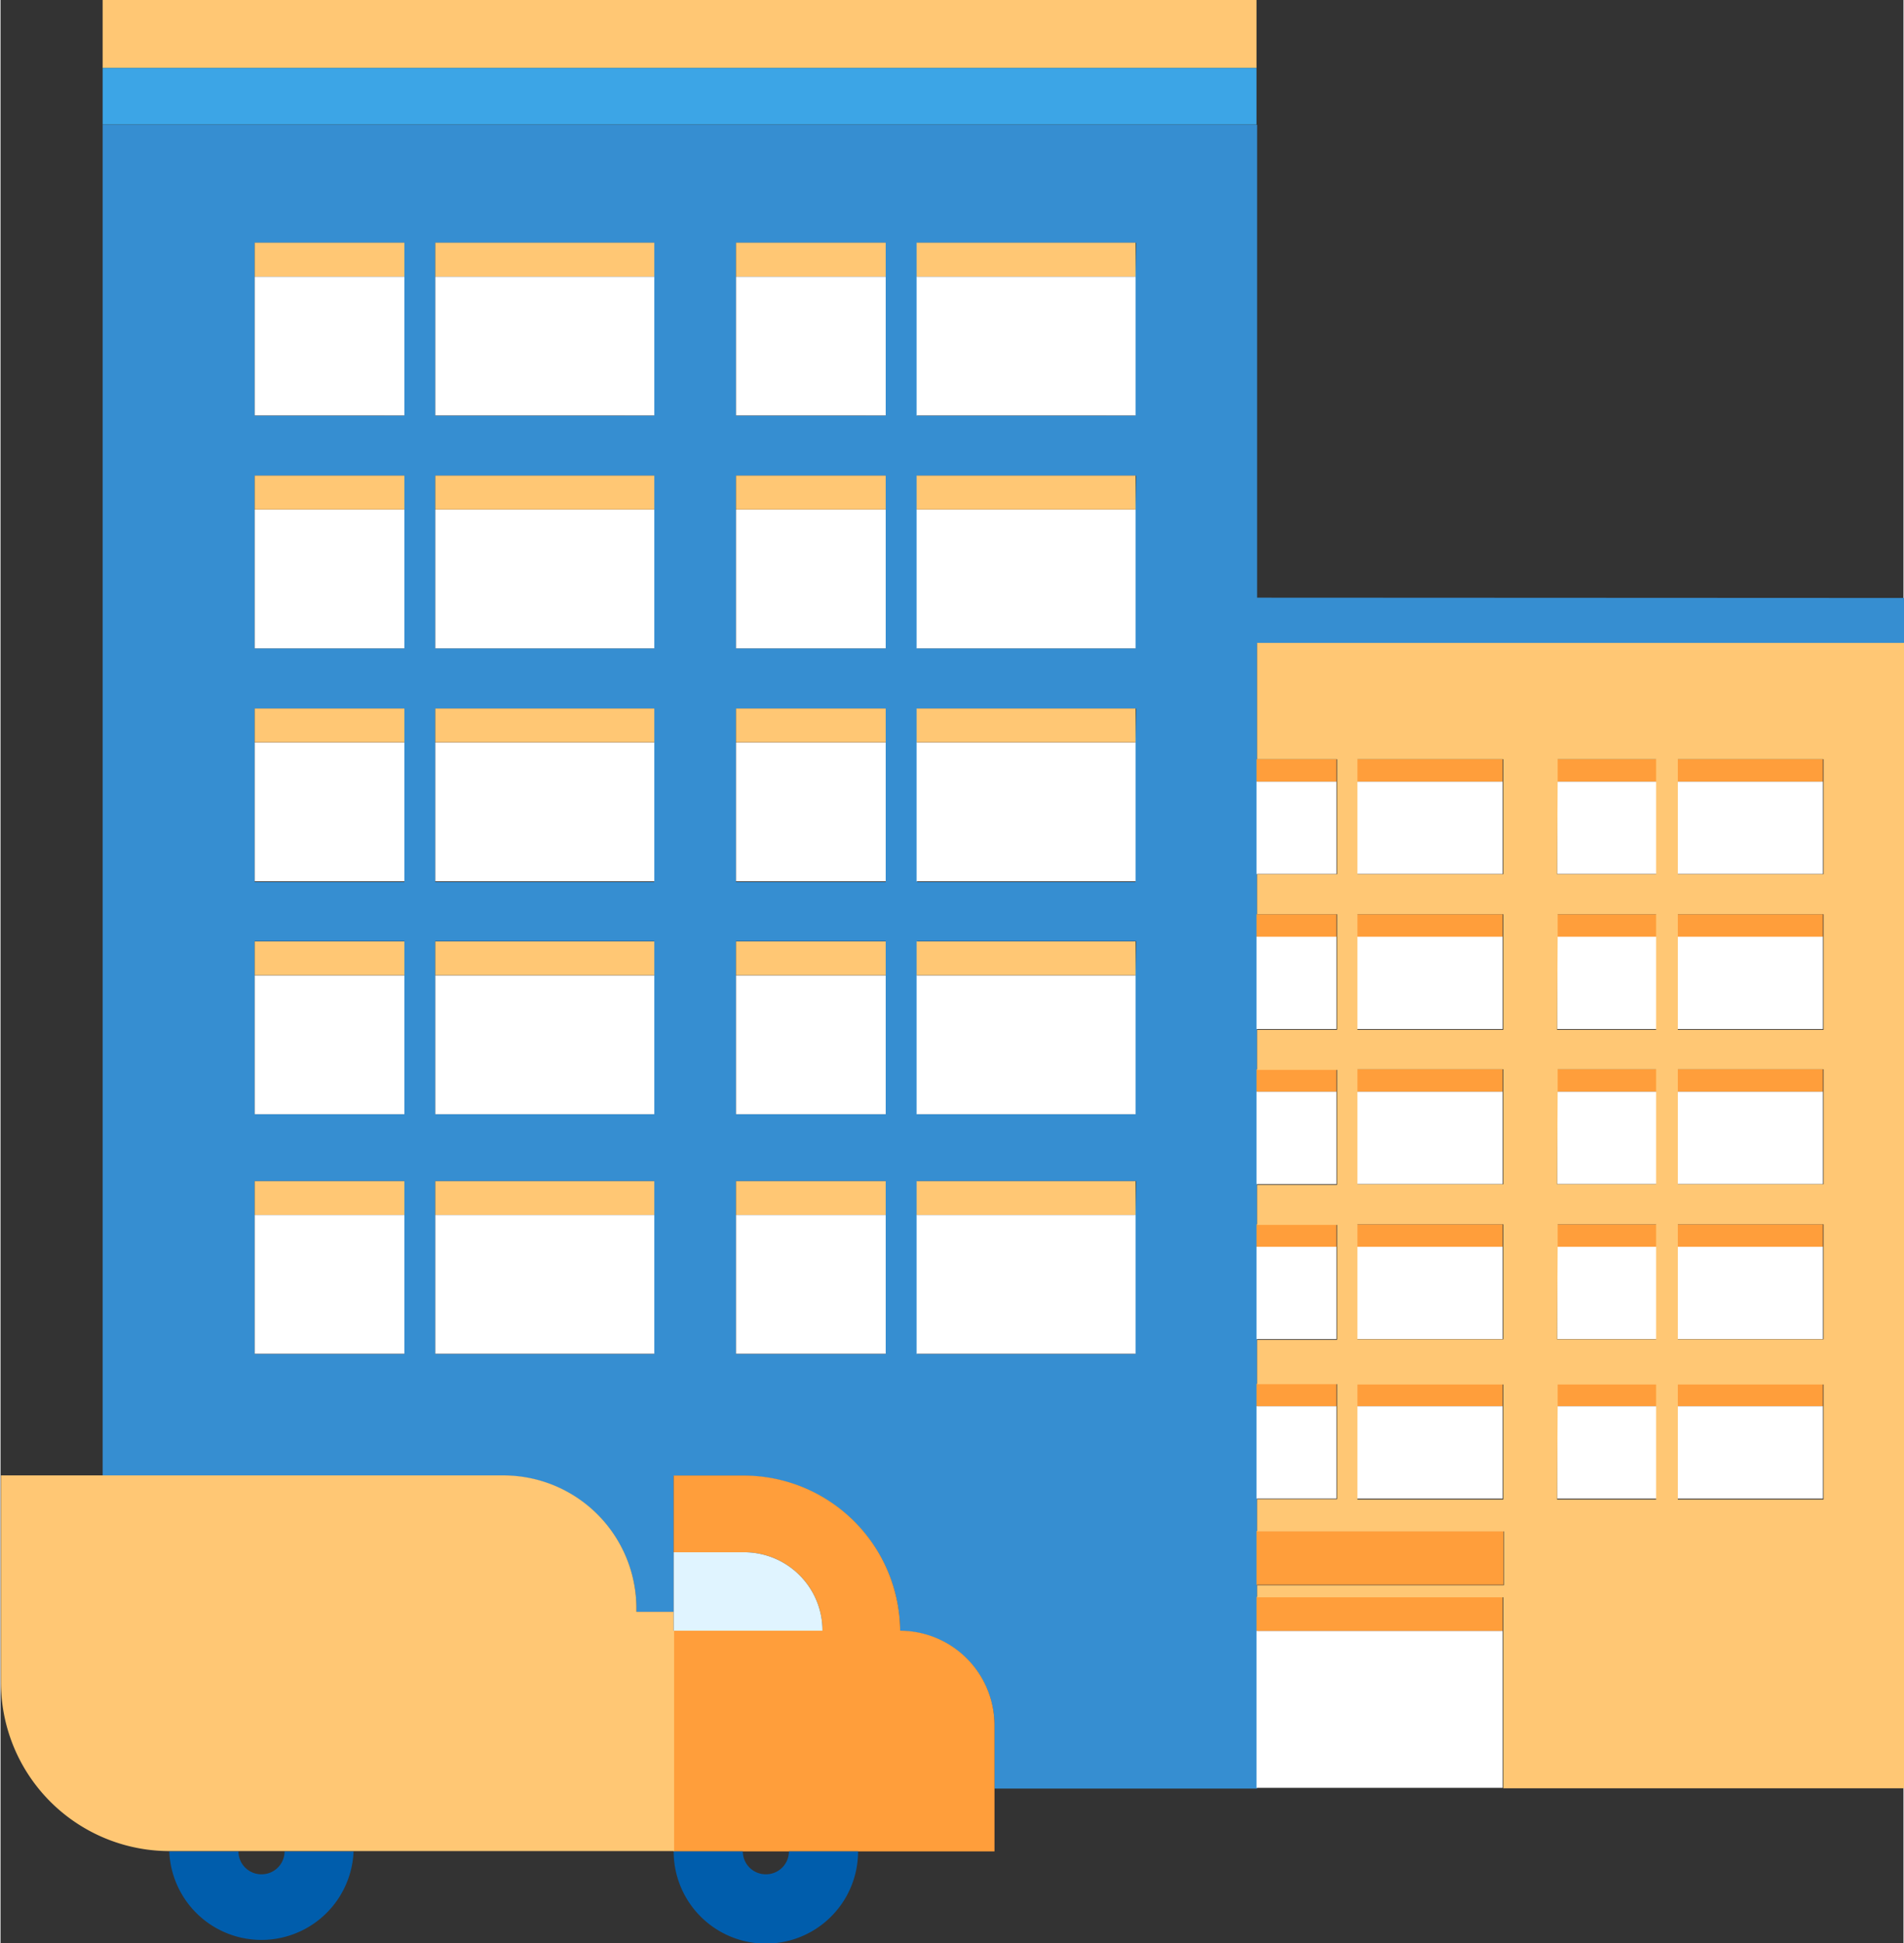 <?xml version="1.0" encoding="UTF-8"?>
<svg width="98px" height="100px" xmlns="http://www.w3.org/2000/svg" id="Layer_1" data-name="Layer 1" viewBox="0 0 128.77 131.47">
  <rect x="0" y="0" width="128.77" height="131.47" fill="#333333" stroke="none"/>
  <defs>
    <style>.cls-1{fill:none;}.cls-2{fill:#368ed1;}.cls-3{fill:#fff;}.cls-4{fill:#ff9e3b;}.cls-5{fill:#ffc774;}.cls-6{fill:#3ca5e6;}.cls-7{fill:#005dac;}.cls-8{fill:#e0f4ff;}</style>
  </defs>
  <path class="cls-1" d="M250.63,482.14a1.55,1.55,0,0,0,1.56-1.55h-3.12A1.55,1.55,0,0,0,250.63,482.14Z" transform="translate(-232.97 -355.32)"></path>
  <path class="cls-1" d="M284.76,482.14a1.55,1.55,0,0,0,1.56-1.55H283.2A1.55,1.55,0,0,0,284.76,482.14Z" transform="translate(-232.97 -355.32)"></path>
  <path class="cls-2" d="M318,395.76v-32H239.88v91.41H267a9,9,0,0,1,9,9v.23h2.52v-9.22h4.73a10.6,10.6,0,0,1,10.6,10.5,6.4,6.4,0,0,1,6.38,6.4v4.26H318v-77.5h43.78v-3.06ZM260.3,437.54v9.39H250.17V435.24H260.3Zm0-16.22v9.39H250.17V419H260.3Zm0-15.76V415H250.17V403.27H260.3Zm0-15.76v9.39H250.17V387.51H260.3Zm0-15.76v9.4H250.17V371.75H260.3Zm16.9,63.5v9.39H262.39V435.24H277.2Zm0-16.22v9.39H262.39V419H277.2Zm0-15.76V415H262.39V403.27H277.2Zm0-15.76v9.39H262.39V387.51H277.2Zm0-15.76v9.4H262.39V371.75H277.2Zm15.67,63.5v9.39H282.74V435.24h10.13Zm0-16.22v9.39H282.74V419h10.13Zm0-15.76V415H282.74V403.27h10.13Zm0-15.76v9.39H282.74V387.51h10.13Zm0-15.76v9.4H282.74V371.75h10.13Zm16.9,63.5v9.39H295V435.24h14.82Zm0-16.22v9.39H295V419h14.82Zm0-15.76V415H295V403.27h14.82Zm0-15.76v9.39H295V387.51h14.82Zm0-15.76v9.4H295V371.75h14.82Z" transform="translate(-232.97 -355.32)"></path>
  <rect class="cls-3" x="84.99" y="110.35" width="16.66" height="10.62"></rect>
  <rect class="cls-4" x="84.99" y="108.05" width="16.66" height="2.3"></rect>
  <rect class="cls-4" x="84.99" y="103.59" width="16.71" height="3.64"></rect>
  <rect class="cls-4" x="84.99" y="82.84" width="5.41" height="1.53"></rect>
  <rect class="cls-3" x="84.99" y="84.36" width="5.41" height="6.25"></rect>
  <rect class="cls-4" x="84.99" y="72.35" width="5.41" height="1.53"></rect>
  <rect class="cls-3" x="84.99" y="73.87" width="5.41" height="6.25"></rect>
  <rect class="cls-4" x="84.99" y="61.86" width="5.41" height="1.53"></rect>
  <rect class="cls-3" x="84.99" y="63.38" width="5.41" height="6.25"></rect>
  <rect class="cls-4" x="84.99" y="51.37" width="5.41" height="1.53"></rect>
  <rect class="cls-3" x="84.99" y="52.89" width="5.41" height="6.25"></rect>
  <rect class="cls-4" x="91.79" y="51.37" width="9.86" height="1.53"></rect>
  <rect class="cls-3" x="91.79" y="52.89" width="9.86" height="6.25"></rect>
  <rect class="cls-4" x="91.79" y="61.86" width="9.86" height="1.53"></rect>
  <rect class="cls-3" x="91.79" y="63.38" width="9.86" height="6.25"></rect>
  <rect class="cls-4" x="91.79" y="72.35" width="9.86" height="1.53"></rect>
  <rect class="cls-3" x="91.79" y="73.87" width="9.86" height="6.25"></rect>
  <rect class="cls-4" x="91.79" y="82.84" width="9.86" height="1.53"></rect>
  <rect class="cls-3" x="91.79" y="84.36" width="9.86" height="6.25"></rect>
  <rect class="cls-4" x="105.33" y="82.84" width="6.74" height="1.53"></rect>
  <rect class="cls-3" x="105.33" y="84.36" width="6.74" height="6.25"></rect>
  <rect class="cls-4" x="105.33" y="72.35" width="6.74" height="1.53"></rect>
  <rect class="cls-3" x="105.33" y="73.87" width="6.74" height="6.25"></rect>
  <rect class="cls-4" x="105.33" y="61.86" width="6.74" height="1.53"></rect>
  <rect class="cls-3" x="105.33" y="63.38" width="6.74" height="6.25"></rect>
  <rect class="cls-4" x="105.33" y="51.37" width="6.74" height="1.53"></rect>
  <rect class="cls-3" x="105.33" y="52.89" width="6.74" height="6.25"></rect>
  <rect class="cls-4" x="113.46" y="51.37" width="9.86" height="1.53"></rect>
  <rect class="cls-3" x="113.46" y="52.89" width="9.86" height="6.25"></rect>
  <rect class="cls-4" x="113.46" y="61.86" width="9.86" height="1.53"></rect>
  <rect class="cls-3" x="113.46" y="63.38" width="9.86" height="6.25"></rect>
  <rect class="cls-4" x="113.46" y="72.35" width="9.86" height="1.53"></rect>
  <rect class="cls-3" x="113.46" y="73.87" width="9.86" height="6.25"></rect>
  <rect class="cls-4" x="113.46" y="82.84" width="9.86" height="1.53"></rect>
  <rect class="cls-3" x="113.46" y="84.36" width="9.86" height="6.25"></rect>
  <rect class="cls-4" x="84.99" y="93.63" width="5.41" height="1.53"></rect>
  <rect class="cls-3" x="84.99" y="95.15" width="5.41" height="6.25"></rect>
  <rect class="cls-4" x="91.79" y="93.63" width="9.86" height="1.53"></rect>
  <rect class="cls-3" x="91.79" y="95.15" width="9.86" height="6.25"></rect>
  <rect class="cls-4" x="105.33" y="93.63" width="6.74" height="1.53"></rect>
  <rect class="cls-3" x="105.33" y="95.15" width="6.74" height="6.25"></rect>
  <rect class="cls-4" x="113.46" y="93.63" width="9.86" height="1.53"></rect>
  <rect class="cls-3" x="113.46" y="95.15" width="9.86" height="6.25"></rect>
  <path class="cls-5" d="M318,406.69h5.41v7.78H318v2.71h5.41V425H318v2.71h5.41v7.78H318v2.71h5.41v7.78H318v3h5.41v7.78H318v2.18h16.7v3.64H318v.82h16.66v12.92h27.12V398.82H318Zm28.47,1.53v-1.53h9.86v7.78h-9.86Zm0,10.49v-1.53h9.86V425h-9.86Zm0,10.49v-1.53h9.86v7.78h-9.86Zm0,10.48v-1.52h9.86v7.78h-9.86Zm0,10.8V449h9.86v7.78h-9.86Zm-8.13-42.26v-1.53H345v7.78H338.3Zm0,10.49v-1.53H345V425H338.3Zm0,10.49v-1.53H345v7.78H338.3Zm0,10.48v-1.52H345v7.78H338.3Zm0,10.8V449H345v7.78H338.3Zm-13.55-42.26v-1.53h9.87v7.78h-9.87Zm0,10.49v-1.53h9.87V425h-9.87Zm0,10.49v-1.53h9.87v7.78h-9.87Zm0,10.48v-1.52h9.87v7.78h-9.87Zm0,10.8V449h9.87v7.78h-9.87Z" transform="translate(-232.97 -355.32)"></path>
  <rect class="cls-5" x="6.91" width="78.08" height="4.6"></rect>
  <rect class="cls-5" x="17.2" y="63.7" width="10.13" height="2.29"></rect>
  <rect class="cls-3" x="17.2" y="66" width="10.13" height="9.39"></rect>
  <rect class="cls-5" x="17.2" y="47.94" width="10.13" height="2.29"></rect>
  <rect class="cls-3" x="17.2" y="50.24" width="10.13" height="9.39"></rect>
  <rect class="cls-5" x="17.2" y="32.18" width="10.13" height="2.29"></rect>
  <rect class="cls-3" x="17.2" y="34.48" width="10.13" height="9.39"></rect>
  <rect class="cls-5" x="17.2" y="16.42" width="10.13" height="2.29"></rect>
  <rect class="cls-3" x="17.2" y="18.72" width="10.13" height="9.39"></rect>
  <rect class="cls-5" x="29.42" y="16.42" width="14.82" height="2.29"></rect>
  <rect class="cls-3" x="29.42" y="18.72" width="14.82" height="9.39"></rect>
  <rect class="cls-5" x="29.42" y="32.18" width="14.82" height="2.29"></rect>
  <rect class="cls-3" x="29.42" y="34.48" width="14.82" height="9.39"></rect>
  <rect class="cls-5" x="29.42" y="47.94" width="14.82" height="2.29"></rect>
  <rect class="cls-3" x="29.42" y="50.24" width="14.82" height="9.39"></rect>
  <rect class="cls-5" x="29.42" y="63.7" width="14.82" height="2.29"></rect>
  <rect class="cls-3" x="29.42" y="66" width="14.82" height="9.39"></rect>
  <rect class="cls-5" x="49.77" y="63.7" width="10.13" height="2.29"></rect>
  <rect class="cls-3" x="49.77" y="66" width="10.13" height="9.39"></rect>
  <rect class="cls-5" x="49.77" y="47.94" width="10.13" height="2.29"></rect>
  <rect class="cls-3" x="49.77" y="50.24" width="10.13" height="9.39"></rect>
  <rect class="cls-5" x="49.77" y="32.18" width="10.13" height="2.29"></rect>
  <rect class="cls-3" x="49.77" y="34.48" width="10.13" height="9.39"></rect>
  <rect class="cls-5" x="49.77" y="16.42" width="10.13" height="2.29"></rect>
  <rect class="cls-3" x="49.77" y="18.72" width="10.13" height="9.39"></rect>
  <rect class="cls-5" x="61.99" y="16.42" width="14.82" height="2.29"></rect>
  <rect class="cls-3" x="61.99" y="18.72" width="14.82" height="9.39"></rect>
  <rect class="cls-5" x="61.99" y="32.18" width="14.82" height="2.29"></rect>
  <polygon class="cls-3" points="61.99 43.87 76.81 43.87 76.81 43.5 76.81 40.44 76.81 34.48 61.99 34.48 61.99 43.87"></polygon>
  <rect class="cls-5" x="61.99" y="47.94" width="14.82" height="2.29"></rect>
  <rect class="cls-3" x="61.99" y="50.24" width="14.82" height="9.39"></rect>
  <rect class="cls-5" x="61.99" y="63.7" width="14.82" height="2.29"></rect>
  <rect class="cls-3" x="61.99" y="66" width="14.82" height="9.39"></rect>
  <rect class="cls-5" x="17.2" y="79.92" width="10.13" height="2.29"></rect>
  <rect class="cls-3" x="17.2" y="82.21" width="10.13" height="9.39"></rect>
  <rect class="cls-5" x="29.42" y="79.92" width="14.82" height="2.29"></rect>
  <rect class="cls-3" x="29.42" y="82.21" width="14.82" height="9.39"></rect>
  <rect class="cls-5" x="49.77" y="79.92" width="10.13" height="2.29"></rect>
  <rect class="cls-3" x="49.77" y="82.21" width="10.13" height="9.39"></rect>
  <rect class="cls-5" x="61.99" y="79.92" width="14.82" height="2.29"></rect>
  <rect class="cls-3" x="61.99" y="82.21" width="14.82" height="9.39"></rect>
  <rect class="cls-6" x="6.91" y="4.6" width="78.08" height="3.83"></rect>
  <path class="cls-4" d="M293.85,465.66a10.6,10.6,0,0,0-10.6-10.5h-4.73v5.19h4.77a5.3,5.3,0,0,1,5.3,5.31H278.52v14.93h21.71v-8.53A6.4,6.4,0,0,0,293.85,465.66Z" transform="translate(-232.97 -355.32)"></path>
  <path class="cls-7" d="M250.63,482.14a1.55,1.55,0,0,1-1.56-1.55h-4.68a6.24,6.24,0,0,0,12.47,0h-4.67A1.55,1.55,0,0,1,250.63,482.14Z" transform="translate(-232.97 -355.32)"></path>
  <path class="cls-7" d="M284.76,482.14a1.55,1.55,0,0,1-1.56-1.55h-4.68a6.24,6.24,0,0,0,12.48,0h-4.68A1.55,1.55,0,0,1,284.76,482.14Z" transform="translate(-232.97 -355.32)"></path>
  <path class="cls-5" d="M278.52,465.66v-1.28H276v-.23a9,9,0,0,0-9-9H233v14a11.41,11.41,0,0,0,11.41,11.42h34.14V465.66Z" transform="translate(-232.97 -355.32)"></path>
  <path class="cls-8" d="M288.59,465.66a5.3,5.3,0,0,0-5.3-5.31h-4.77v5.31Z" transform="translate(-232.97 -355.32)"></path>
</svg>
